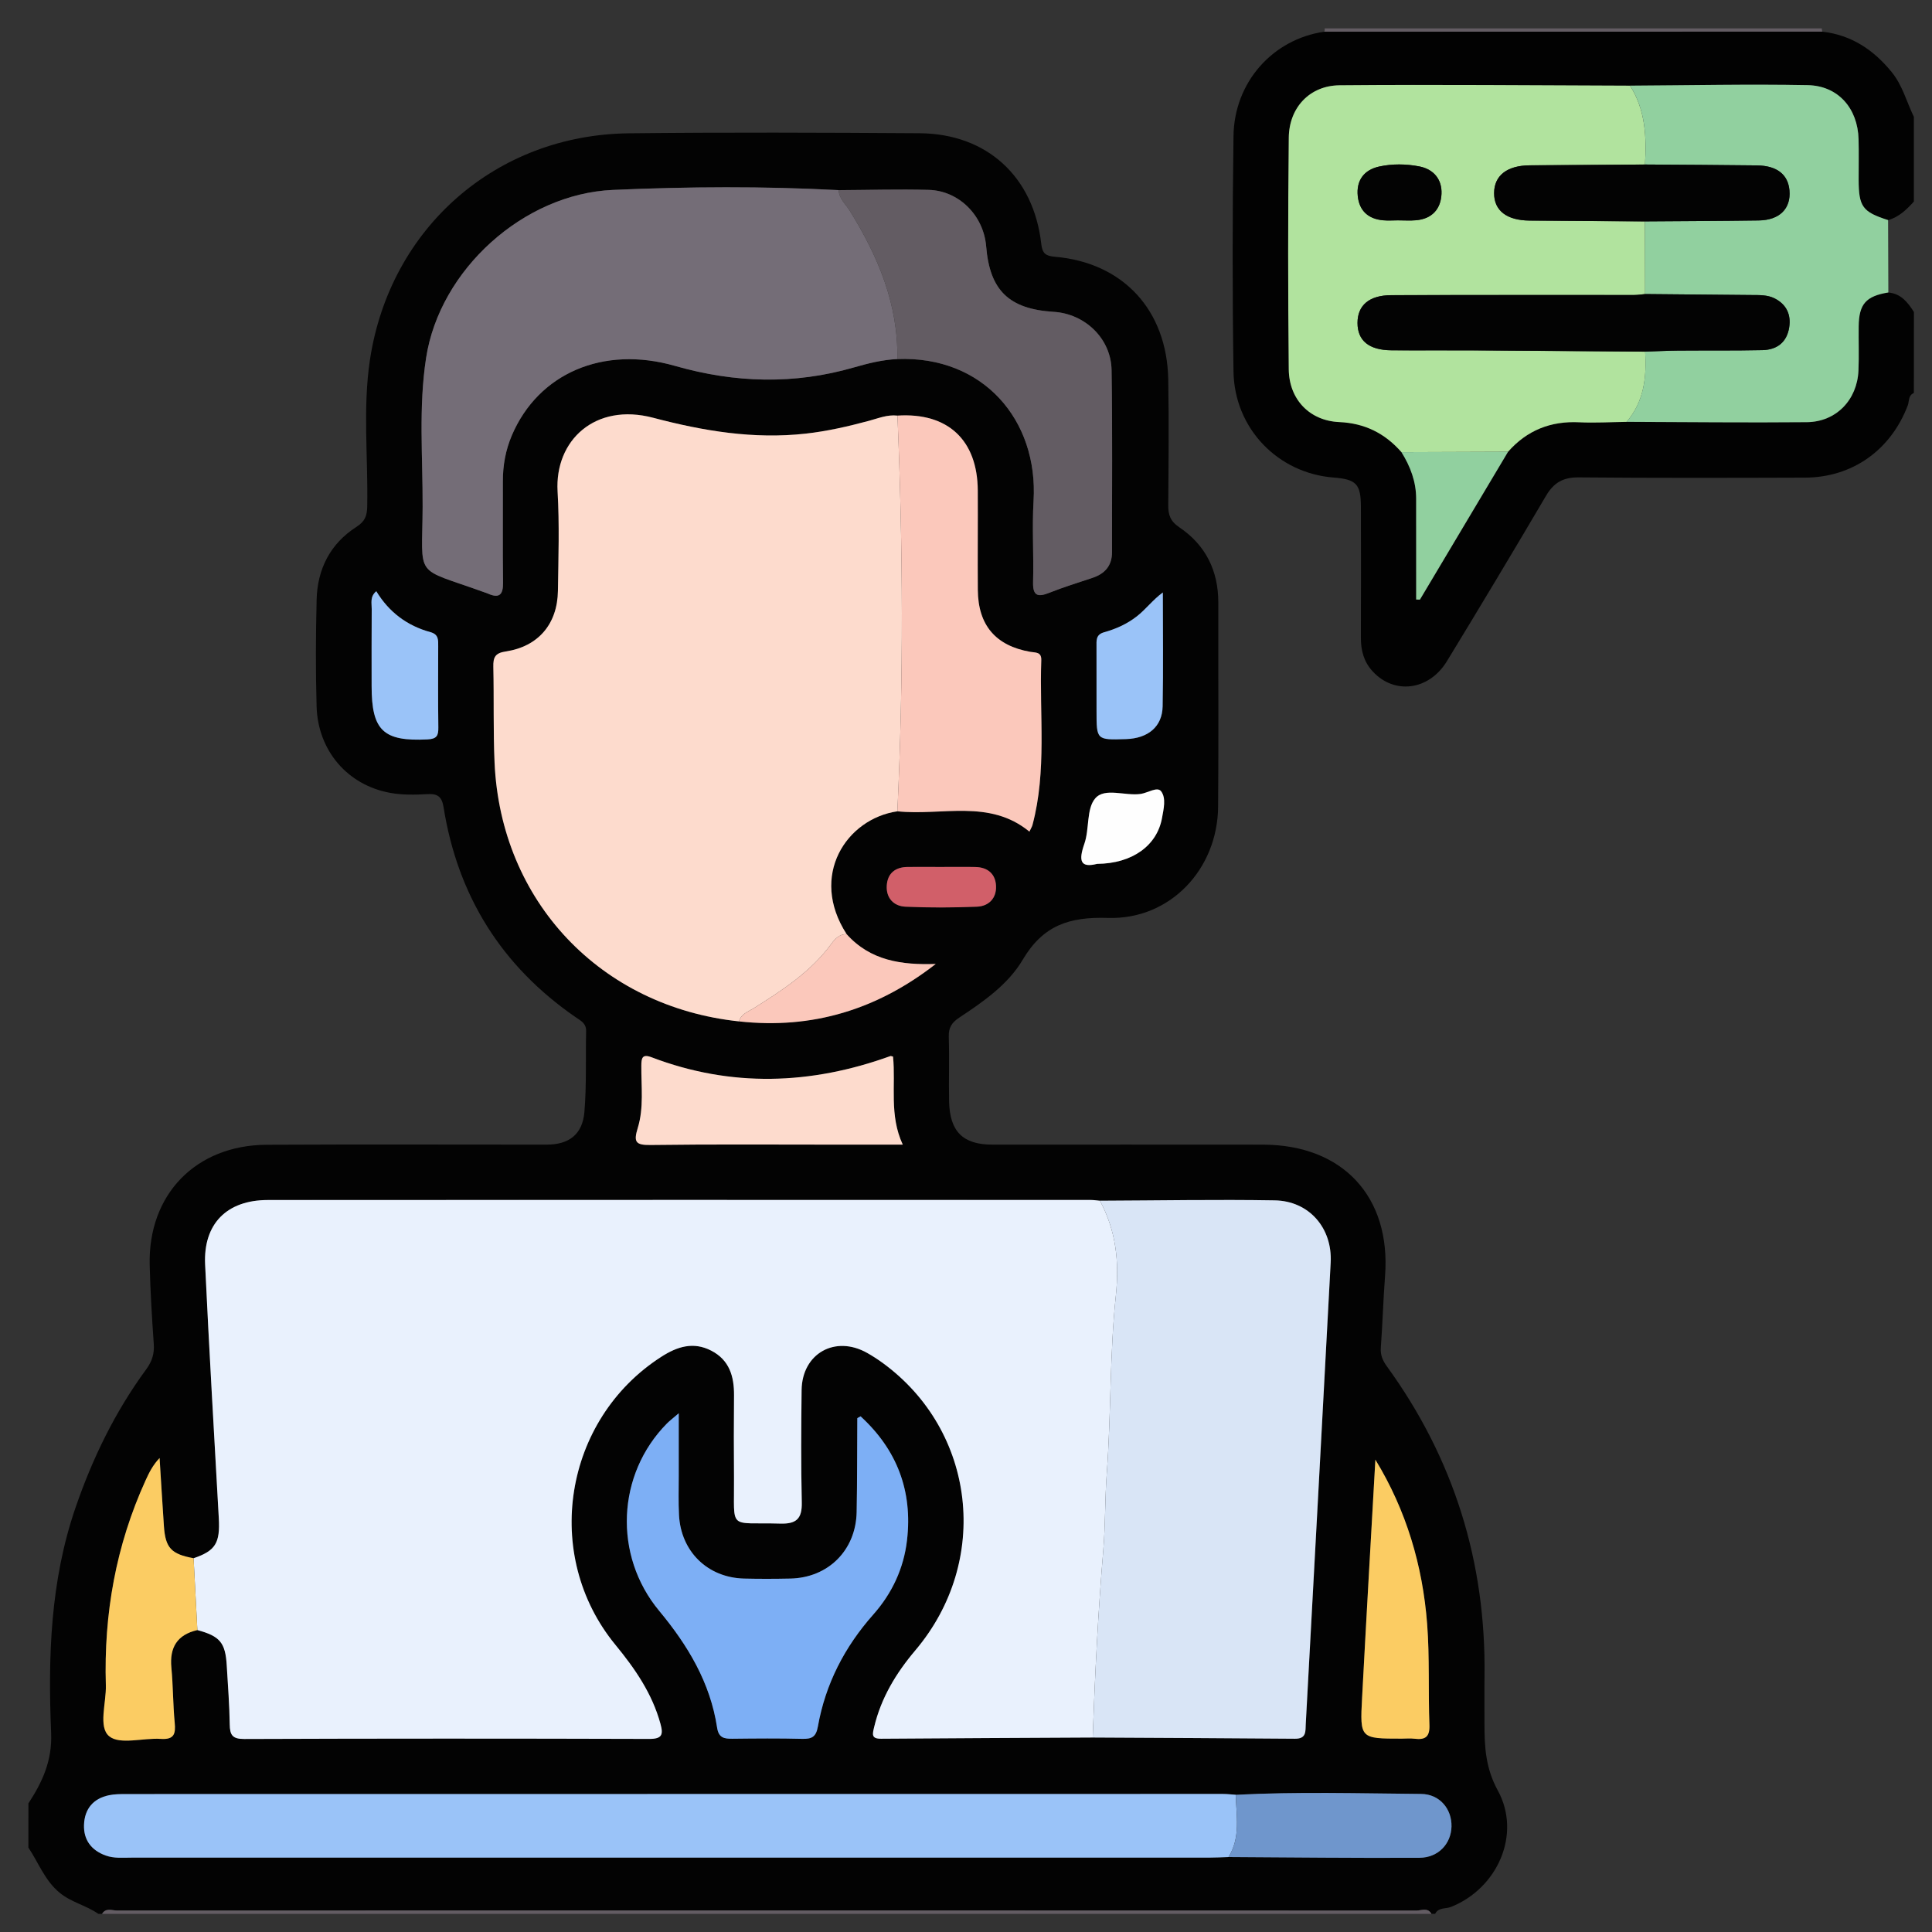 <?xml version="1.0" encoding="UTF-8"?>
<svg xmlns="http://www.w3.org/2000/svg" xmlns:xlink="http://www.w3.org/1999/xlink" version="1.1" id="Layer_1" x="0px" y="0px" width="85px" height="85px" viewBox="0 0 85 85" xml:space="preserve">
<rect x="0" y="0" width="85" height="85" fill="#333333" stroke="none"/>
<g id="Layer_1_1_" display="none">
	<path display="inline" fill="#AB604B" d="M27.595,15.715V32.48H9.906V15.715c0-4.884,3.961-8.845,8.844-8.845   C23.602,6.87,27.595,10.805,27.595,15.715z"></path>
	<path display="inline" fill="#8B4F4F" d="M14.308,8.076c-2.629,1.533-4.401,4.376-4.401,7.639V32.48h4.401V8.076z"></path>
	<path display="inline" fill="#65B9FF" d="M51.619,24.02v6.113H29.776V24.02c0-2.837,2.304-5.142,5.142-5.142h11.566   C49.322,18.878,51.619,21.182,51.619,24.02z"></path>
	<path display="inline" fill="#3E7FFF" d="M34.917,18.876h1.393c-2.836,0-5.139,2.303-5.139,5.14v6.117h-1.394v-6.117   C29.778,21.179,32.081,18.876,34.917,18.876z"></path>
	<rect x="29.778" y="26.945" display="inline" fill="#FFAF93" width="4.372" height="3.188"></rect>
	<rect x="29.778" y="26.945" display="inline" fill="#EE8778" width="1.393" height="3.188"></rect>
	<rect x="47.25" y="27.942" display="inline" fill="#FFAF93" width="4.368" height="3.19"></rect>
	<path display="inline" fill="#F44AAF" d="M33.148,37.414v8.063H4.339v-8.063c0-3.742,3.039-6.781,6.782-6.781h15.256   C30.119,30.633,33.148,33.672,33.148,37.414z"></path>
	<path display="inline" fill="#E2429A" d="M11.12,30.63h1.838c-3.742,0-6.778,3.038-6.778,6.779v8.067H4.341v-8.067   C4.341,33.668,7.379,30.63,11.12,30.63z"></path>
	<rect x="4.34" y="41.271" display="inline" fill="#FFAF93" width="5.767" height="4.206"></rect>
	<rect x="4.34" y="41.271" display="inline" fill="#EE8778" width="1.839" height="4.206"></rect>
	<rect x="27.387" y="41.269" display="inline" fill="#FFAF93" width="5.763" height="4.208"></rect>
	<g display="inline">
		<path fill="#FFAF93" d="M43.545,17.228V19.5c0,2.513-3.059,3.793-4.843,2.008c-0.521-0.515-0.832-1.224-0.832-2.008v-2.272H43.545    z"></path>
		<path fill="#FFAF93" d="M45.906,6.854v6.916c0,2.871-2.327,5.198-5.198,5.198l0,0c-2.871,0-5.199-2.327-5.199-5.198V6.854H45.906z    "></path>
		<path fill="#FFAF93" d="M45.904,6.852v6.916c0,0.164-0.006,0.328-0.023,0.486c-0.018,0.229-0.059,0.451-0.111,0.673    c-0.521,2.319-2.588,4.041-5.059,4.041c-2.872,0-5.2-2.325-5.2-5.2V6.852H45.904z"></path>
		<path fill="#AB604B" d="M47.016,12.657V6.361c0,0,0.104-3.183-4.152-4.082c-4.975-1.052-5.344,1.21-5.344,1.21h-0.588    c-1.414,0-2.56,1.146-2.56,2.56v6.607h1.142v-3.51c0-1.185,0.96-2.145,2.145-2.145l0,0c0.096,0.071,1.065,1.418,3.03,1.418h4.48    c0.406,0,0.735,0.329,0.735,0.735v3.502L47.016,12.657L47.016,12.657z"></path>
		<path fill="#AB604B" d="M35.51,10.02v2.641h-1.142v-2.249C34.685,10.166,35.077,10.02,35.51,10.02z"></path>
		<path fill="#8B4F4F" d="M37.033,3.49H36.93c-1.414,0-2.56,1.146-2.56,2.56v6.607h1.142V9.146c0-0.966,0.643-1.771,1.521-2.04V3.49    L37.033,3.49z"></path>
		<path fill="#FFAF93" d="M47.734,12.433c0,1.02-0.816,1.836-1.836,1.836v-3.663C46.918,10.606,47.734,11.424,47.734,12.433z"></path>
		<path fill="#EE8778" d="M46.389,10.68c-0.156-0.043-0.318-0.074-0.49-0.074v3.663c0.172,0,0.334-0.03,0.49-0.073V10.68z     M39.584,21.489l0.022,0.021c0.415,0.415,0.947,0.703,1.554,0.785c-0.793,0.159-1.765-0.093-2.457-0.785    c-1.177-1.161-0.742-2.514-0.836-3.39c-1.542-1.015-2.354-2.657-2.354-4.352v0.503c-1.736,0-2.509-2.196-1.147-3.271    c0.318-0.251,0.711-0.392,1.147-0.392V9.15c0-0.962,0.629-1.776,1.51-2.05v6.668c0,2.632,1.942,4.777,4.411,5.137    c0.77-0.096,1.488-0.377,2.11-0.777v0.896c-1.051,0.557-2.234,0.764-3.124,0.695C39.481,19.675,38.926,20.822,39.584,21.489z"></path>
		<path fill="#EE8778" d="M41.119,13.069v0.742c0,0.252-0.204,0.456-0.456,0.456s-0.456-0.204-0.456-0.456v-0.742    c0-0.252,0.204-0.456,0.456-0.456C40.917,12.613,41.119,12.82,41.119,13.069z M39.079,15.438c0.163,0.749,0.828,1.309,1.625,1.309    s1.462-0.561,1.624-1.309H39.079z"></path>
		<path fill="#312E4B" d="M39.236,11.243c-0.244-1.121-1.852-1.122-2.096,0H39.236z M44.275,11.243    c-0.244-1.121-1.854-1.122-2.096,0H44.275z"></path>
	</g>
	<g display="inline">
		<path fill="#FFAF93" d="M22.132,27.657v2.702c0,1.867-1.519,3.378-3.371,3.378c-0.94,0-1.776-0.376-2.39-0.989    c-0.619-0.612-0.988-1.455-0.988-2.389v-2.702H22.132z"></path>
		<path fill="#FFAF93" d="M24.938,15.611v7.93c0,0.195-0.006,0.39-0.027,0.578c-0.021,0.271-0.069,0.536-0.133,0.801    c-1.059,4.717-6.949,6.436-10.391,2.994c-1.121-1.121-1.811-2.667-1.811-4.373v-7.93H24.938z"></path>
		<path fill="#FFAF93" d="M27.116,21.954c0,1.212-0.973,2.185-2.185,2.185v-4.357C26.144,19.781,27.116,20.754,27.116,21.954z"></path>
		<path fill="#EE8778" d="M25.515,19.869c-0.187-0.051-0.38-0.088-0.583-0.088v4.357c0.203,0,0.396-0.037,0.583-0.088V19.869z     M17.425,32.727l0.025,0.026c0.489,0.489,1.127,0.838,1.843,0.935c-0.175,0.034-0.349,0.052-0.532,0.052    c-0.943,0-1.782-0.384-2.385-0.986c-0.629-0.62-0.995-1.459-0.995-2.394v-1.642c-1.821-1.199-2.804-3.15-2.804-5.179l0.077,0.607    c-1.214,0-2.27-0.983-2.27-2.197c0-1.135,0.909-2.166,2.192-2.166v-4.175h1.799v7.931c0,3.167,2.337,5.694,5.249,6.113    c0.917-0.113,1.765-0.445,2.507-0.926v1.065c-1.235,0.66-2.644,0.911-3.712,0.829C17.302,30.569,16.639,31.932,17.425,32.727z"></path>
		<path fill="#EE8778" d="M19.246,23.41v0.883c0,0.301-0.242,0.543-0.542,0.543c-0.3,0-0.542-0.242-0.542-0.543V23.41    c0-0.3,0.242-0.542,0.542-0.542C19.007,22.868,19.246,23.114,19.246,23.41z M16.82,26.101c0.449,2.066,3.415,2.068,3.865,0H16.82z    "></path>
		<path fill="#312E4B" d="M17.007,21.444c-0.125-0.574-0.636-1.004-1.246-1.004c-0.612,0-1.122,0.43-1.247,1.004H17.007z M23,21.444    c-0.125-0.574-0.635-1.004-1.246-1.004c-0.611,0-1.121,0.43-1.246,1.004H23z"></path>
		<path fill="#AB604B" d="M25.346,15.129L25.346,15.129c0,2.035-1.65,3.685-3.686,3.685h-6.113c-2.035,0-3.686-1.649-3.686-3.685    l0,0"></path>
		<path fill="#8B4F4F" d="M14.287,15.129h-2.426c0,1.59,1.014,2.934,2.426,3.449V15.129z"></path>
	</g>
</g>
<g id="Layer_2" display="none">
	<path display="inline" fill="#E83D62" d="M82.23,70.102v12.896H48.127V70.102c0-4.433,3.598-8.025,8.027-8.025h18.061   C78.646,62.072,82.23,65.669,82.23,70.102L82.23,70.102z"></path>
	<path display="inline" fill="#CE2955" d="M56.152,62.07h2.177c-4.433,0.002-8.022,3.594-8.026,8.021v12.902H48.13v-12.9   C48.131,65.664,51.723,62.072,56.152,62.07L56.152,62.07z"></path>
	<path display="inline" fill="#FFAF93" d="M48.13,74.667h6.825v8.33H48.13V74.667z"></path>
	<path display="inline" fill="#FFAF93" d="M73.701,72.107h5.682v6.938h-5.682V72.107z M68.881,59.473v2.955   c0,3.271-3.979,4.934-6.299,2.612c-0.695-0.688-1.086-1.632-1.08-2.612v-2.955H68.881z"></path>
	<path display="inline" fill="#FFAF93" d="M73.313,43.298v10.798c0.049,4.483-3.545,8.157-8.024,8.206   c-4.479,0.052-8.157-3.544-8.206-8.026c-0.001-0.06-0.001-0.116,0-0.18V43.299L73.313,43.298L73.313,43.298z"></path>
	<path display="inline" fill="#FFAF93" d="M73.309,43.294v10.799c0,0.255-0.011,0.511-0.037,0.759   c-0.026,0.354-0.088,0.707-0.174,1.051c-0.832,3.691-4.113,6.313-7.896,6.313c-4.481,0.001-8.116-3.632-8.119-8.111   c0,0,0-0.002,0-0.006V43.297L73.309,43.294L73.309,43.294z"></path>
	<path display="inline" fill="#AB604B" d="M75.041,52.359v-9.833c0,0,0.163-4.969-6.48-6.374c-7.768-1.643-8.347,1.89-8.347,1.89   h-0.917c-2.208,0-3.997,1.791-3.997,3.997v10.314h1.783v-5.479c0-1.853,1.499-3.351,3.349-3.351   c0.104,0.074,1.699,2.217,4.729,2.217h6.995c0.635,0,1.148,0.514,1.148,1.146v5.47h1.733L75.041,52.359L75.041,52.359z"></path>
	<path display="inline" fill="#AB604B" d="M57.079,48.24v4.123h-1.782v-3.51C55.807,48.455,56.436,48.239,57.079,48.24z"></path>
	<path display="inline" fill="#8B4F4F" d="M59.457,38.045h-0.16c-2.207,0-3.997,1.79-3.997,3.997v10.317h1.783v-5.482   c0-1.508,1.003-2.766,2.374-3.186V38.045z"></path>
	<path display="inline" fill="#FFAF93" d="M76.166,52.009c0.006,1.578-1.27,2.863-2.848,2.868c-0.006,0-0.012,0-0.021,0v-5.719   c1.576-0.008,2.86,1.266,2.866,2.842C76.166,52.003,76.166,52.006,76.166,52.009z"></path>
	<path display="inline" fill="#EE8778" d="M74.063,49.271c-0.246-0.071-0.504-0.111-0.764-0.113v5.719   c0.266,0,0.52-0.047,0.764-0.115V49.271z M63.441,66.146l0.033,0.035c0.648,0.666,1.506,1.096,2.428,1.226   c-1.238,0.25-2.758-0.146-3.836-1.226c-0.842-0.828-1.313-1.966-1.31-3.146v-2.146c-2.301-1.496-3.684-4.056-3.676-6.798v0.785   c-1.586,0.004-2.873-1.276-2.878-2.86c0-0.008,0-0.012,0-0.017c0-0.899,0.427-1.71,1.086-2.229c0.512-0.4,1.145-0.619,1.792-0.61   v-2.276c0-1.503,0.979-2.771,2.354-3.199v10.412c0,4.103,3.023,7.459,6.892,8.021c1.175-0.152,2.3-0.567,3.293-1.212V62.3   c-1.642,0.87-3.483,1.193-4.877,1.087c-1.47-0.068-2.335,1.721-1.308,2.764v-0.004H63.441L63.441,66.146z"></path>
	<path display="inline" fill="#EE8778" d="M65.838,53.003v1.158c0,0.396-0.32,0.713-0.714,0.713s-0.712-0.317-0.712-0.713v-1.158   c0-0.394,0.318-0.713,0.712-0.713S65.838,52.609,65.838,53.003z M62.65,56.701c0.31,1.4,1.695,2.287,3.096,1.979   c0.988-0.218,1.762-0.99,1.979-1.979H62.65z"></path>
	<path display="inline" fill="#312E4B" d="M62.896,50.148c-0.199-0.901-1.098-1.478-1.998-1.274   c-0.637,0.142-1.135,0.638-1.275,1.274H62.896z M70.764,50.148c-0.199-0.901-1.093-1.478-1.996-1.274   c-0.638,0.142-1.135,0.638-1.271,1.274H70.764z"></path>
</g>
<path fill-rule="evenodd" clip-rule="evenodd" fill="#030303" d="M1.25,79.342c0.615-0.939,1.05-1.882,1-3.092  c-0.141-3.349-0.038-6.685,1.071-9.915c0.75-2.183,1.746-4.229,3.11-6.088c0.255-0.348,0.365-0.684,0.335-1.112  c-0.081-1.158-0.151-2.317-0.18-3.478c-0.077-3.104,2.028-5.277,5.149-5.292c4.104-0.021,8.208-0.006,12.312-0.006  c0.982,0,1.582-0.444,1.665-1.442c0.098-1.18,0.049-2.372,0.075-3.559c0.007-0.338-0.244-0.456-0.46-0.605  c-3.259-2.247-5.189-5.335-5.811-9.236c-0.078-0.484-0.272-0.606-0.733-0.578c-0.536,0.032-1.088,0.039-1.614-0.056  c-1.879-0.34-3.183-1.857-3.24-3.802c-0.045-1.565-0.037-3.133,0.001-4.698c0.033-1.349,0.602-2.465,1.749-3.2  c0.381-0.245,0.469-0.49,0.477-0.902c0.042-2.157-0.204-4.327,0.123-6.47c0.884-5.793,5.556-9.88,11.385-9.946  c4.265-0.048,8.532-0.031,12.797-0.003c2.961,0.021,5.018,1.913,5.351,4.874c0.048,0.417,0.194,0.525,0.593,0.56  c3.006,0.255,4.941,2.347,4.993,5.408c0.031,1.835,0.015,3.672,0,5.507c-0.004,0.432,0.083,0.715,0.488,0.989  c1.149,0.774,1.714,1.899,1.714,3.299c-0.005,2.997,0.017,5.994-0.008,8.99c-0.021,2.748-2.109,4.984-4.852,4.896  c-1.699-0.054-2.852,0.328-3.746,1.842c-0.639,1.083-1.73,1.844-2.794,2.546c-0.33,0.219-0.47,0.443-0.458,0.843  c0.03,0.944-0.005,1.891,0.014,2.835c0.027,1.334,0.611,1.908,1.902,1.908c3.969,0,7.938-0.004,11.906,0.001  c3.52,0.006,5.639,2.3,5.372,5.784c-0.08,1.049-0.108,2.103-0.186,3.152c-0.023,0.324,0.083,0.563,0.265,0.815  c2.951,4.063,4.363,8.612,4.298,13.628c-0.01,0.701-0.001,1.404-0.002,2.106c-0.001,1.014,0.05,1.95,0.586,2.929  c1.054,1.923-0.014,4.313-2.063,5.124c-0.232,0.092-0.549,0.012-0.695,0.303c-0.054,0-0.107,0-0.162,0  c-0.162-0.291-0.437-0.146-0.653-0.146C43.267,84.05,24.208,84.05,5.15,84.055c-0.223,0-0.492-0.131-0.66,0.147  c-0.054,0-0.108,0-0.162,0c-0.532-0.373-1.187-0.503-1.706-0.931c-0.656-0.542-0.925-1.319-1.373-1.985  C1.25,80.638,1.25,79.989,1.25,79.342z M54.05,81.702c2.801,0.015,5.602,0.049,8.401,0.032c0.832-0.005,1.391-0.618,1.409-1.375  c0.02-0.767-0.516-1.427-1.339-1.434c-2.718-0.022-5.438-0.103-8.154,0.038c-0.188-0.013-0.376-0.036-0.563-0.036  c-16.093,0-32.186,0.002-48.278,0.005c-0.242,0.001-0.489,0.002-0.724,0.051c-0.702,0.143-1.081,0.608-1.104,1.304  c-0.023,0.662,0.321,1.119,0.954,1.349c0.368,0.133,0.748,0.093,1.124,0.093c15.796,0.002,31.592,0.002,47.387,0  C53.458,81.729,53.754,81.712,54.05,81.702z M39.479,15.798c3.762-0.156,6.208,2.676,5.994,6.239  c-0.07,1.182,0.012,2.373-0.021,3.558c-0.018,0.607,0.188,0.694,0.711,0.485c0.625-0.25,1.271-0.446,1.908-0.66  c0.546-0.183,0.854-0.537,0.854-1.132c-0.004-2.669,0.024-5.339-0.02-8.008c-0.022-1.386-1.167-2.476-2.546-2.562  c-1.97-0.123-2.813-0.941-2.972-2.884c-0.111-1.348-1.189-2.445-2.529-2.482c-1.319-0.036-2.64,0.005-3.961,0.012  c-3.313-0.177-6.628-0.157-9.941-0.009c-3.922,0.175-7.61,3.508-8.209,7.389c-0.335,2.172-0.145,4.359-0.153,6.539  c-0.012,3.239-0.429,2.635,2.714,3.774c0.051,0.018,0.103,0.033,0.152,0.055c0.492,0.222,0.679,0.068,0.672-0.472  c-0.02-1.483-0.001-2.966-0.008-4.45c-0.003-0.711,0.12-1.394,0.4-2.047c1.165-2.713,4.005-3.955,7.173-3.046  c2.634,0.755,5.247,0.829,7.882,0.065C38.2,15.984,38.828,15.827,39.479,15.798z M39.48,35.694c1.955,0.208,4.045-0.555,5.811,0.894  c0.067-0.145,0.112-0.214,0.134-0.29c0.637-2.389,0.301-4.829,0.388-7.247c0.014-0.379-0.248-0.333-0.483-0.373  c-1.521-0.265-2.297-1.171-2.309-2.722c-0.011-1.457,0.006-2.914-0.002-4.371c-0.011-2.227-1.318-3.443-3.534-3.3  c-0.444-0.051-0.849,0.12-1.263,0.231c-0.912,0.245-1.828,0.456-2.77,0.561c-2.292,0.256-4.502-0.114-6.715-0.697  c-2.556-0.675-4.335,0.996-4.206,3.241c0.084,1.453,0.036,2.916,0.015,4.373c-0.021,1.458-0.863,2.452-2.299,2.668  c-0.472,0.07-0.552,0.267-0.543,0.679c0.032,1.403-0.008,2.81,0.054,4.211c0.271,6.103,4.666,10.741,10.755,11.385  c3.231,0.357,6.095-0.528,8.655-2.528c-1.492,0.051-2.873-0.136-3.923-1.313C35.583,38.52,37.244,36.019,39.48,35.694z   M8.517,68.556c-0.987-0.183-1.239-0.45-1.305-1.415c-0.069-0.998-0.127-1.996-0.19-2.994c-0.295,0.309-0.46,0.64-0.613,0.976  c-1.308,2.867-1.845,5.886-1.751,9.024c0.023,0.773-0.344,1.837,0.148,2.241c0.469,0.386,1.494,0.064,2.271,0.116  c0.587,0.039,0.657-0.222,0.61-0.714c-0.078-0.803-0.07-1.614-0.146-2.417c-0.085-0.895,0.256-1.453,1.143-1.657  c0.997,0.27,1.235,0.554,1.294,1.565c0.05,0.862,0.119,1.725,0.131,2.587c0.007,0.467,0.118,0.642,0.638,0.64  c5.939-0.021,11.879-0.021,17.818-0.003c0.57,0.002,0.624-0.19,0.494-0.665c-0.365-1.332-1.119-2.423-1.984-3.477  c-3.241-3.949-2.271-9.912,2.02-12.669c0.703-0.452,1.412-0.677,2.199-0.271c0.799,0.411,1.009,1.133,1.002,1.969  c-0.01,1.214-0.012,2.43-0.001,3.645c0.021,2.334-0.292,1.929,2.042,1.995c0.706,0.021,0.957-0.221,0.94-0.931  c-0.038-1.646-0.027-3.294-0.008-4.94c0.019-1.616,1.48-2.435,2.89-1.635c0.234,0.133,0.461,0.28,0.679,0.438  c4.102,2.992,4.761,8.712,1.438,12.641c-0.851,1.005-1.509,2.091-1.816,3.382c-0.073,0.308-0.134,0.514,0.308,0.51  c3.103-0.023,6.206-0.036,9.308-0.053c2.968,0.017,5.936,0.027,8.903,0.055c0.513,0.004,0.454-0.335,0.472-0.653  c0.366-6.767,0.737-13.53,1.096-20.296c0.081-1.517-0.947-2.712-2.462-2.737c-2.563-0.044-5.127,0.006-7.69,0.015  c-0.134-0.011-0.268-0.033-0.401-0.033c-12.07-0.002-24.141-0.005-36.211,0.002c-1.804,0.001-2.841,1.049-2.757,2.836  c0.176,3.722,0.395,7.441,0.602,11.161C9.687,67.887,9.482,68.228,8.517,68.556z M37.862,62.313  c-0.101,0.06-0.143,0.073-0.143,0.087c-0.01,1.375-0.001,2.75-0.029,4.125c-0.034,1.684-1.253,2.894-2.926,2.926  c-0.674,0.014-1.349,0.016-2.022,0c-1.607-0.038-2.787-1.187-2.868-2.802c-0.029-0.565-0.011-1.134-0.011-1.699  c-0.001-0.87,0-1.739,0-2.772c-0.282,0.242-0.409,0.338-0.519,0.449c-2.202,2.226-2.377,5.795-0.339,8.247  c1.264,1.521,2.246,3.159,2.546,5.138c0.068,0.448,0.312,0.489,0.67,0.485c1.025-0.012,2.05-0.021,3.075,0.005  c0.415,0.01,0.606-0.08,0.688-0.54c0.332-1.874,1.176-3.508,2.44-4.932c0.826-0.933,1.337-2.028,1.481-3.262  C40.158,65.599,39.462,63.78,37.862,62.313z M39.29,46.486c-0.064-0.015-0.095-0.031-0.116-0.023  c-3.497,1.264-7.001,1.388-10.51,0.052c-0.417-0.158-0.445,0.049-0.448,0.374c-0.006,0.915,0.115,1.851-0.157,2.735  c-0.186,0.605-0.112,0.761,0.556,0.751c2.753-0.037,5.506-0.016,8.26-0.016c0.913,0,1.826,0,2.843,0  C39.113,49.06,39.415,47.746,39.29,46.486z M60.511,64.219c-0.196,3.496-0.4,6.992-0.586,10.488  c-0.096,1.786-0.082,1.786,1.741,1.786c0.189,0,0.381-0.02,0.565,0.004c0.467,0.058,0.677-0.073,0.657-0.604  c-0.056-1.48,0.014-2.97-0.1-4.443C62.592,68.883,61.873,66.451,60.511,64.219z M51.16,26.066c-0.45,0.331-0.746,0.74-1.146,1.053  c-0.432,0.338-0.924,0.555-1.444,0.701c-0.366,0.104-0.328,0.37-0.328,0.639c0.001,0.943,0.001,1.887,0.001,2.832  c0,1.268,0,1.268,1.295,1.227c0.972-0.031,1.596-0.545,1.613-1.438C51.184,29.409,51.16,27.738,51.16,26.066z M16.555,26.011  c-0.288,0.243-0.198,0.529-0.201,0.781c-0.01,1.133-0.004,2.265-0.004,3.398c0,1.957,0.521,2.436,2.458,2.341  c0.416-0.021,0.482-0.171,0.477-0.529c-0.017-1.187-0.005-2.373-0.006-3.56c0-0.27,0.029-0.529-0.34-0.63  C17.915,27.533,17.112,26.932,16.555,26.011z M48.268,38.007c1.546-0.013,2.637-0.802,2.856-2.019c0.07-0.393,0.19-0.873-0.04-1.176  c-0.165-0.217-0.585,0.07-0.893,0.116c-0.684,0.102-1.583-0.293-2.004,0.195c-0.396,0.46-0.252,1.348-0.48,2  C47.446,37.87,47.525,38.195,48.268,38.007z M41.38,38.143c-0.485,0-0.971-0.005-1.456,0.001c-0.542,0.007-0.879,0.286-0.91,0.824  c-0.031,0.544,0.307,0.899,0.819,0.923c1.048,0.048,2.102,0.043,3.151,0c0.518-0.021,0.86-0.374,0.837-0.909  c-0.022-0.529-0.363-0.825-0.904-0.836C42.405,38.135,41.892,38.143,41.38,38.143z"></path>
<path fill-rule="evenodd" clip-rule="evenodd" fill="#020202" d="M84.202,17.29c-0.252,0.101-0.199,0.364-0.269,0.549  c-0.748,1.962-2.432,3.168-4.525,3.175c-3.319,0.011-6.639,0.019-9.958-0.011c-0.681-0.006-1.093,0.234-1.432,0.811  c-1.435,2.437-2.887,4.862-4.359,7.275c-0.791,1.297-2.319,1.484-3.27,0.446c-0.389-0.422-0.518-0.924-0.516-1.486  c0.008-1.917,0.006-3.832,0.001-5.748c-0.002-1.007-0.201-1.213-1.208-1.292c-2.444-0.191-4.358-2.157-4.397-4.663  c-0.052-3.453-0.048-6.908,0-10.362c0.031-2.373,1.734-4.264,3.992-4.588c7.304-0.001,14.607-0.002,21.911-0.003  c1.278,0.144,2.255,0.798,3.052,1.775c0.478,0.585,0.658,1.312,0.978,1.972c0,1.243,0,2.484,0,3.727  c-0.318,0.355-0.658,0.682-1.134,0.819c-1.127-0.36-1.293-0.588-1.295-1.786c-0.001-0.591,0.012-1.183-0.004-1.774  c-0.035-1.351-0.894-2.352-2.238-2.377c-2.604-0.05-5.21,0.009-7.815,0.022c-4.259-0.012-8.519-0.055-12.777-0.017  c-1.318,0.012-2.224,0.983-2.237,2.303c-0.037,3.397-0.036,6.796-0.001,10.193c0.015,1.333,0.925,2.264,2.22,2.321  c1.125,0.049,2.014,0.495,2.739,1.324c0.39,0.627,0.646,1.298,0.646,2.047c0.002,1.077,0.001,2.153,0.001,3.23  c0,0.402,0,0.804,0,1.207c0.055,0.001,0.109,0.002,0.164,0.003c1.292-2.168,2.585-4.336,3.877-6.504  c0.833-0.946,1.876-1.36,3.136-1.298c0.691,0.034,1.388-0.009,2.082-0.018c2.643,0.008,5.286,0.039,7.929,0.014  c1.287-0.012,2.214-0.976,2.271-2.27c0.027-0.646,0.002-1.295,0.01-1.943c0.011-0.985,0.317-1.332,1.305-1.494  c0.555,0.05,0.854,0.434,1.123,0.858C84.202,14.913,84.202,16.102,84.202,17.29z"></path>
<path fill-rule="evenodd" clip-rule="evenodd" fill="#635C63" d="M4.49,84.202c0.167-0.278,0.437-0.147,0.66-0.147  c19.058-0.005,38.117-0.005,57.174,0.002c0.217,0,0.491-0.146,0.653,0.146C43.481,84.202,23.986,84.202,4.49,84.202z"></path>
<path fill-rule="evenodd" clip-rule="evenodd" fill="#635C63" d="M80.151,1.25c0.001,0.048,0.008,0.096,0.021,0.142  c-7.304,0.001-14.607,0.002-21.911,0.003c0.021-0.046,0.026-0.095,0.018-0.145C65.57,1.25,72.861,1.25,80.151,1.25z"></path>
<path fill-rule="evenodd" clip-rule="evenodd" fill="#E9F1FD" d="M48.074,76.444c-3.103,0.017-6.205,0.029-9.308,0.053  c-0.442,0.004-0.381-0.202-0.308-0.51c0.307-1.291,0.965-2.377,1.816-3.382c3.322-3.929,2.663-9.648-1.438-12.641  c-0.217-0.158-0.445-0.306-0.679-0.438c-1.41-0.8-2.871,0.019-2.89,1.635c-0.019,1.646-0.03,3.294,0.008,4.94  c0.016,0.71-0.234,0.951-0.94,0.931c-2.333-0.066-2.021,0.339-2.042-1.995c-0.011-1.215-0.009-2.431,0.001-3.645  c0.007-0.836-0.204-1.558-1.002-1.969c-0.787-0.406-1.496-0.182-2.199,0.271c-4.291,2.757-5.261,8.72-2.02,12.669  c0.866,1.054,1.619,2.145,1.984,3.477c0.13,0.475,0.076,0.667-0.494,0.665c-5.939-0.018-11.878-0.019-17.818,0.003  c-0.52,0.002-0.631-0.173-0.638-0.64c-0.012-0.862-0.081-1.725-0.131-2.587c-0.059-1.012-0.297-1.296-1.293-1.565  c-0.055-1.053-0.111-2.106-0.166-3.16c0.966-0.328,1.17-0.669,1.109-1.763c-0.208-3.72-0.426-7.439-0.602-11.161  c-0.084-1.787,0.953-2.835,2.757-2.836c12.07-0.007,24.141-0.004,36.211-0.002c0.134,0,0.268,0.022,0.401,0.033  c0.704,1.317,0.859,2.667,0.699,4.185c-0.273,2.582-0.205,5.199-0.397,7.793c-0.085,1.127-0.059,2.255-0.153,3.376  C48.311,70.932,48.172,73.687,48.074,76.444z"></path>
<path fill-rule="evenodd" clip-rule="evenodd" fill="#FDDBCD" d="M32.514,44.937c-6.089-0.644-10.484-5.282-10.755-11.385  c-0.062-1.401-0.022-2.808-0.054-4.211c-0.009-0.412,0.071-0.609,0.543-0.679c1.436-0.216,2.278-1.21,2.299-2.668  c0.021-1.458,0.069-2.92-0.015-4.373c-0.129-2.245,1.65-3.916,4.206-3.241c2.212,0.583,4.423,0.953,6.715,0.697  c0.942-0.105,1.858-0.316,2.77-0.561c0.414-0.111,0.818-0.283,1.263-0.231c0.242,5.803,0.272,11.606-0.004,17.409  c-2.237,0.325-3.898,2.826-2.235,5.402c-0.305,0-0.503,0.198-0.66,0.413c-0.905,1.243-2.163,2.055-3.435,2.855  C32.912,44.513,32.602,44.609,32.514,44.937z"></path>
<path fill-rule="evenodd" clip-rule="evenodd" fill="#D9E5F6" d="M48.074,76.444c0.098-2.758,0.236-5.513,0.467-8.264  c0.095-1.121,0.068-2.249,0.153-3.376c0.192-2.594,0.124-5.211,0.397-7.793c0.16-1.518,0.005-2.867-0.699-4.185  c2.563-0.009,5.128-0.059,7.69-0.015c1.515,0.025,2.543,1.221,2.462,2.737c-0.358,6.766-0.729,13.529-1.096,20.296  c-0.018,0.318,0.041,0.657-0.472,0.653C54.01,76.472,51.042,76.461,48.074,76.444z"></path>
<path fill-rule="evenodd" clip-rule="evenodd" fill="#746D77" d="M39.479,15.798c-0.651,0.029-1.279,0.186-1.9,0.365  c-2.635,0.764-5.248,0.689-7.882-0.065c-3.168-0.908-6.008,0.333-7.173,3.046c-0.28,0.653-0.404,1.336-0.4,2.047  c0.006,1.483-0.012,2.967,0.008,4.45c0.007,0.54-0.18,0.694-0.672,0.472c-0.049-0.022-0.101-0.037-0.152-0.055  c-3.144-1.139-2.727-0.535-2.714-3.774c0.008-2.18-0.183-4.367,0.153-6.539c0.599-3.881,4.287-7.214,8.209-7.389  c3.313-0.147,6.628-0.167,9.941,0.009c0.02,0.377,0.306,0.612,0.486,0.901C38.628,11.27,39.524,13.382,39.479,15.798z"></path>
<path fill-rule="evenodd" clip-rule="evenodd" fill="#9AC3F8" d="M54.05,81.702c-0.296,0.01-0.592,0.026-0.889,0.026  c-15.795,0.002-31.591,0.002-47.387,0c-0.376,0-0.756,0.04-1.124-0.093c-0.632-0.229-0.977-0.687-0.954-1.349  c0.024-0.695,0.402-1.161,1.104-1.304c0.235-0.049,0.482-0.05,0.724-0.051c16.093-0.003,32.186-0.005,48.278-0.005  c0.188,0,0.376,0.023,0.563,0.036C54.396,79.893,54.586,80.84,54.05,81.702z"></path>
<path fill-rule="evenodd" clip-rule="evenodd" fill="#635C63" d="M39.479,15.798c0.045-2.417-0.851-4.528-2.097-6.531  c-0.18-0.289-0.466-0.524-0.486-0.901c1.321-0.007,2.642-0.048,3.961-0.012c1.34,0.037,2.418,1.134,2.529,2.482  c0.159,1.942,1.002,2.761,2.972,2.884c1.379,0.085,2.523,1.176,2.546,2.562c0.044,2.669,0.016,5.339,0.02,8.008  c0,0.595-0.308,0.949-0.854,1.132c-0.638,0.214-1.283,0.41-1.908,0.66c-0.523,0.209-0.729,0.122-0.711-0.485  c0.033-1.186-0.049-2.376,0.021-3.558C45.687,18.474,43.241,15.643,39.479,15.798z"></path>
<path fill-rule="evenodd" clip-rule="evenodd" fill="#FBC8BB" d="M39.48,35.694c0.276-5.803,0.247-11.605,0.004-17.409  c2.215-0.143,3.523,1.073,3.534,3.3c0.008,1.457-0.009,2.914,0.002,4.371c0.012,1.551,0.787,2.457,2.309,2.722  c0.235,0.041,0.497-0.006,0.483,0.373c-0.087,2.418,0.249,4.858-0.388,7.247c-0.021,0.076-0.066,0.146-0.134,0.29  C43.525,35.139,41.435,35.902,39.48,35.694z"></path>
<path fill-rule="evenodd" clip-rule="evenodd" fill="#7DAFF5" d="M37.862,62.313c1.601,1.468,2.296,3.286,2.042,5.455  c-0.144,1.233-0.655,2.329-1.481,3.262c-1.264,1.424-2.108,3.058-2.44,4.932c-0.082,0.46-0.272,0.55-0.688,0.54  c-1.024-0.026-2.05-0.017-3.075-0.005c-0.359,0.004-0.602-0.037-0.67-0.485c-0.3-1.979-1.282-3.616-2.546-5.138  c-2.038-2.452-1.863-6.021,0.339-8.247c0.11-0.111,0.237-0.207,0.519-0.449c0,1.033-0.001,1.902,0,2.772  c0,0.565-0.018,1.134,0.011,1.699c0.081,1.615,1.261,2.764,2.868,2.802c0.674,0.016,1.349,0.014,2.022,0  c1.672-0.032,2.892-1.242,2.926-2.926c0.027-1.375,0.019-2.75,0.029-4.125C37.719,62.386,37.761,62.372,37.862,62.313z"></path>
<path fill-rule="evenodd" clip-rule="evenodd" fill="#FDDBCD" d="M39.29,46.486c0.125,1.26-0.177,2.573,0.428,3.873  c-1.017,0-1.93,0-2.843,0c-2.753,0-5.507-0.021-8.26,0.016c-0.667,0.01-0.741-0.146-0.556-0.751c0.272-0.885,0.15-1.82,0.157-2.735  c0.002-0.325,0.031-0.532,0.448-0.374c3.508,1.336,7.013,1.212,10.51-0.052C39.195,46.455,39.226,46.472,39.29,46.486z"></path>
<path fill-rule="evenodd" clip-rule="evenodd" fill="#FBCC63" d="M8.517,68.556c0.055,1.054,0.111,2.107,0.166,3.16  c-0.887,0.204-1.229,0.763-1.143,1.657c0.077,0.803,0.069,1.614,0.146,2.417c0.047,0.492-0.023,0.753-0.61,0.714  c-0.777-0.052-1.802,0.27-2.271-0.116c-0.492-0.404-0.125-1.468-0.148-2.241c-0.094-3.139,0.443-6.157,1.751-9.024  c0.153-0.336,0.318-0.667,0.613-0.976c0.063,0.998,0.122,1.996,0.19,2.994C7.278,68.105,7.53,68.373,8.517,68.556z"></path>
<path fill-rule="evenodd" clip-rule="evenodd" fill="#6F96CC" d="M54.05,81.702c0.536-0.862,0.347-1.81,0.317-2.738  c2.717-0.141,5.437-0.061,8.154-0.038c0.823,0.007,1.358,0.667,1.339,1.434c-0.019,0.757-0.577,1.37-1.409,1.375  C59.651,81.751,56.851,81.717,54.05,81.702z"></path>
<path fill-rule="evenodd" clip-rule="evenodd" fill="#FBCC63" d="M60.511,64.219c1.362,2.232,2.081,4.664,2.278,7.231  c0.113,1.474,0.044,2.963,0.1,4.443c0.02,0.53-0.19,0.661-0.657,0.604c-0.185-0.023-0.376-0.004-0.565-0.004  c-1.823,0-1.837,0-1.741-1.786C60.11,71.211,60.314,67.715,60.511,64.219z"></path>
<path fill-rule="evenodd" clip-rule="evenodd" fill="#9AC3F8" d="M51.16,26.066c0,1.671,0.023,3.343-0.009,5.013  c-0.018,0.893-0.642,1.408-1.613,1.438c-1.295,0.041-1.295,0.041-1.295-1.227c0-0.944,0-1.888-0.001-2.832  c0-0.269-0.038-0.535,0.328-0.639c0.521-0.146,1.013-0.363,1.444-0.701C50.414,26.807,50.71,26.397,51.16,26.066z"></path>
<path fill-rule="evenodd" clip-rule="evenodd" fill="#9AC3F8" d="M16.555,26.011c0.557,0.921,1.359,1.522,2.384,1.801  c0.37,0.101,0.34,0.361,0.34,0.63c0,1.187-0.011,2.373,0.006,3.56c0.005,0.357-0.061,0.508-0.477,0.529  c-1.937,0.095-2.458-0.384-2.458-2.341c0-1.133-0.005-2.265,0.004-3.398C16.357,26.54,16.267,26.254,16.555,26.011z"></path>
<path fill-rule="evenodd" clip-rule="evenodd" fill="#FBC8BB" d="M32.514,44.937c0.088-0.327,0.398-0.424,0.637-0.572  c1.272-0.801,2.53-1.612,3.435-2.855c0.156-0.215,0.354-0.413,0.66-0.413c1.051,1.177,2.431,1.363,3.923,1.313  C38.608,44.408,35.745,45.294,32.514,44.937z"></path>
<path fill-rule="evenodd" clip-rule="evenodd" fill="#FEFEFE" d="M48.268,38.007c-0.742,0.188-0.821-0.137-0.561-0.883  c0.229-0.652,0.084-1.54,0.48-2c0.421-0.489,1.32-0.093,2.004-0.195c0.308-0.046,0.728-0.333,0.893-0.116  c0.23,0.304,0.11,0.783,0.04,1.176C50.904,37.205,49.813,37.995,48.268,38.007z"></path>
<path fill-rule="evenodd" clip-rule="evenodd" fill="#D15F69" d="M41.38,38.143c0.512,0,1.025-0.008,1.537,0.002  c0.541,0.012,0.882,0.307,0.904,0.836c0.023,0.535-0.319,0.888-0.837,0.909c-1.049,0.043-2.103,0.048-3.151,0  c-0.512-0.024-0.85-0.378-0.819-0.923c0.031-0.538,0.368-0.817,0.91-0.824C40.41,38.138,40.895,38.143,41.38,38.143z"></path>
<path fill-rule="evenodd" clip-rule="evenodd" fill="#B1E39E" d="M71.565,18.56c-0.694,0.008-1.391,0.051-2.082,0.018  c-1.26-0.062-2.303,0.353-3.136,1.298c-1.563,0.005-3.126,0.011-4.688,0.017c-0.726-0.829-1.614-1.275-2.739-1.324  c-1.295-0.057-2.205-0.988-2.22-2.321c-0.035-3.397-0.036-6.795,0.001-10.193c0.014-1.32,0.919-2.292,2.237-2.303  c4.259-0.038,8.519,0.005,12.777,0.017c0.68,1.069,0.73,2.258,0.658,3.47c-1.69,0.012-3.383,0.021-5.073,0.035  c-1.002,0.009-1.564,0.452-1.566,1.223c-0.004,0.768,0.554,1.2,1.563,1.208c1.691,0.014,3.383,0.024,5.073,0.036  c0.003,1.066,0.005,2.131,0.008,3.197c-0.161,0.015-0.321,0.042-0.481,0.042c-3.563,0.002-7.125-0.005-10.688,0.007  c-0.975,0.003-1.484,0.45-1.484,1.222c0.001,0.778,0.502,1.194,1.488,1.203c1.188,0.011,2.376-0.003,3.563,0.004  c2.535,0.015,5.069,0.037,7.604,0.056C72.45,16.591,72.334,17.662,71.565,18.56z M61.497,9.694c0.27,0,0.541,0.02,0.808-0.004  c0.7-0.063,1.086-0.496,1.115-1.16c0.028-0.639-0.346-1.086-0.975-1.208c-0.579-0.112-1.187-0.121-1.766,0.005  c-0.665,0.146-1.015,0.607-0.943,1.3c0.067,0.647,0.465,1.007,1.115,1.065C61.065,9.711,61.281,9.695,61.497,9.694z"></path>
<path fill-rule="evenodd" clip-rule="evenodd" fill="#91D09F" d="M72.379,12.937c-0.003-1.066-0.005-2.131-0.008-3.197  c1.669-0.013,3.336-0.017,5.005-0.041c0.918-0.013,1.421-0.519,1.353-1.319c-0.06-0.702-0.548-1.091-1.431-1.103  c-1.642-0.021-3.282-0.027-4.924-0.039c0.072-1.212,0.021-2.4-0.658-3.47c2.605-0.013,5.212-0.072,7.815-0.022  c1.345,0.025,2.203,1.026,2.238,2.377c0.016,0.591,0.003,1.183,0.004,1.774c0.002,1.198,0.168,1.426,1.295,1.786  c0.004,1.061,0.007,2.122,0.011,3.183c-0.987,0.162-1.294,0.509-1.305,1.494c-0.008,0.647,0.018,1.296-0.01,1.943  c-0.057,1.294-0.983,2.258-2.271,2.27c-2.643,0.025-5.286-0.006-7.929-0.014c0.769-0.898,0.885-1.969,0.814-3.088  c0.483-0.016,0.965-0.042,1.448-0.046c1.237-0.01,2.475,0.006,3.712-0.021c0.635-0.014,1.073-0.339,1.177-0.998  c0.089-0.564-0.119-1.012-0.635-1.275c-0.318-0.163-0.677-0.148-1.027-0.151C75.495,12.969,73.938,12.952,72.379,12.937z"></path>
<path fill-rule="evenodd" clip-rule="evenodd" fill="#91D09F" d="M61.659,19.893c1.563-0.005,3.126-0.011,4.688-0.017  c-1.292,2.168-2.585,4.336-3.877,6.504c-0.055-0.001-0.109-0.002-0.164-0.003c0-0.403,0-0.805,0-1.207  c0-1.077,0.001-2.153-0.001-3.23C62.305,21.19,62.049,20.52,61.659,19.893z"></path>
<path fill-rule="evenodd" clip-rule="evenodd" fill="#030303" d="M72.379,12.937c1.559,0.015,3.116,0.032,4.676,0.043  c0.351,0.003,0.709-0.012,1.027,0.151c0.516,0.264,0.724,0.711,0.635,1.275c-0.104,0.659-0.542,0.984-1.177,0.998  c-1.237,0.027-2.475,0.011-3.712,0.021c-0.483,0.004-0.965,0.03-1.448,0.046c-2.534-0.019-5.068-0.041-7.604-0.056  c-1.187-0.007-2.375,0.007-3.563-0.004c-0.986-0.009-1.487-0.425-1.488-1.203c0-0.772,0.51-1.219,1.484-1.222  c3.563-0.012,7.125-0.005,10.688-0.007C72.058,12.979,72.218,12.952,72.379,12.937z"></path>
<path fill-rule="evenodd" clip-rule="evenodd" fill="#030303" d="M72.374,7.238c1.642,0.012,3.282,0.018,4.924,0.039  c0.883,0.011,1.371,0.401,1.431,1.103c0.068,0.8-0.435,1.306-1.353,1.319c-1.669,0.024-3.336,0.028-5.005,0.041  c-1.69-0.012-3.382-0.022-5.073-0.036c-1.01-0.008-1.567-0.44-1.563-1.208c0.002-0.771,0.564-1.214,1.566-1.223  C68.991,7.259,70.684,7.25,72.374,7.238z"></path>
<path fill-rule="evenodd" clip-rule="evenodd" fill="#030303" d="M61.497,9.695c-0.216,0-0.432,0.017-0.646-0.003  c-0.65-0.058-1.048-0.417-1.115-1.065c-0.071-0.693,0.278-1.154,0.943-1.3c0.579-0.126,1.187-0.117,1.766-0.005  c0.629,0.122,1.003,0.569,0.975,1.208c-0.029,0.665-0.415,1.097-1.115,1.16C62.038,9.714,61.767,9.694,61.497,9.695z"></path>
</svg>
